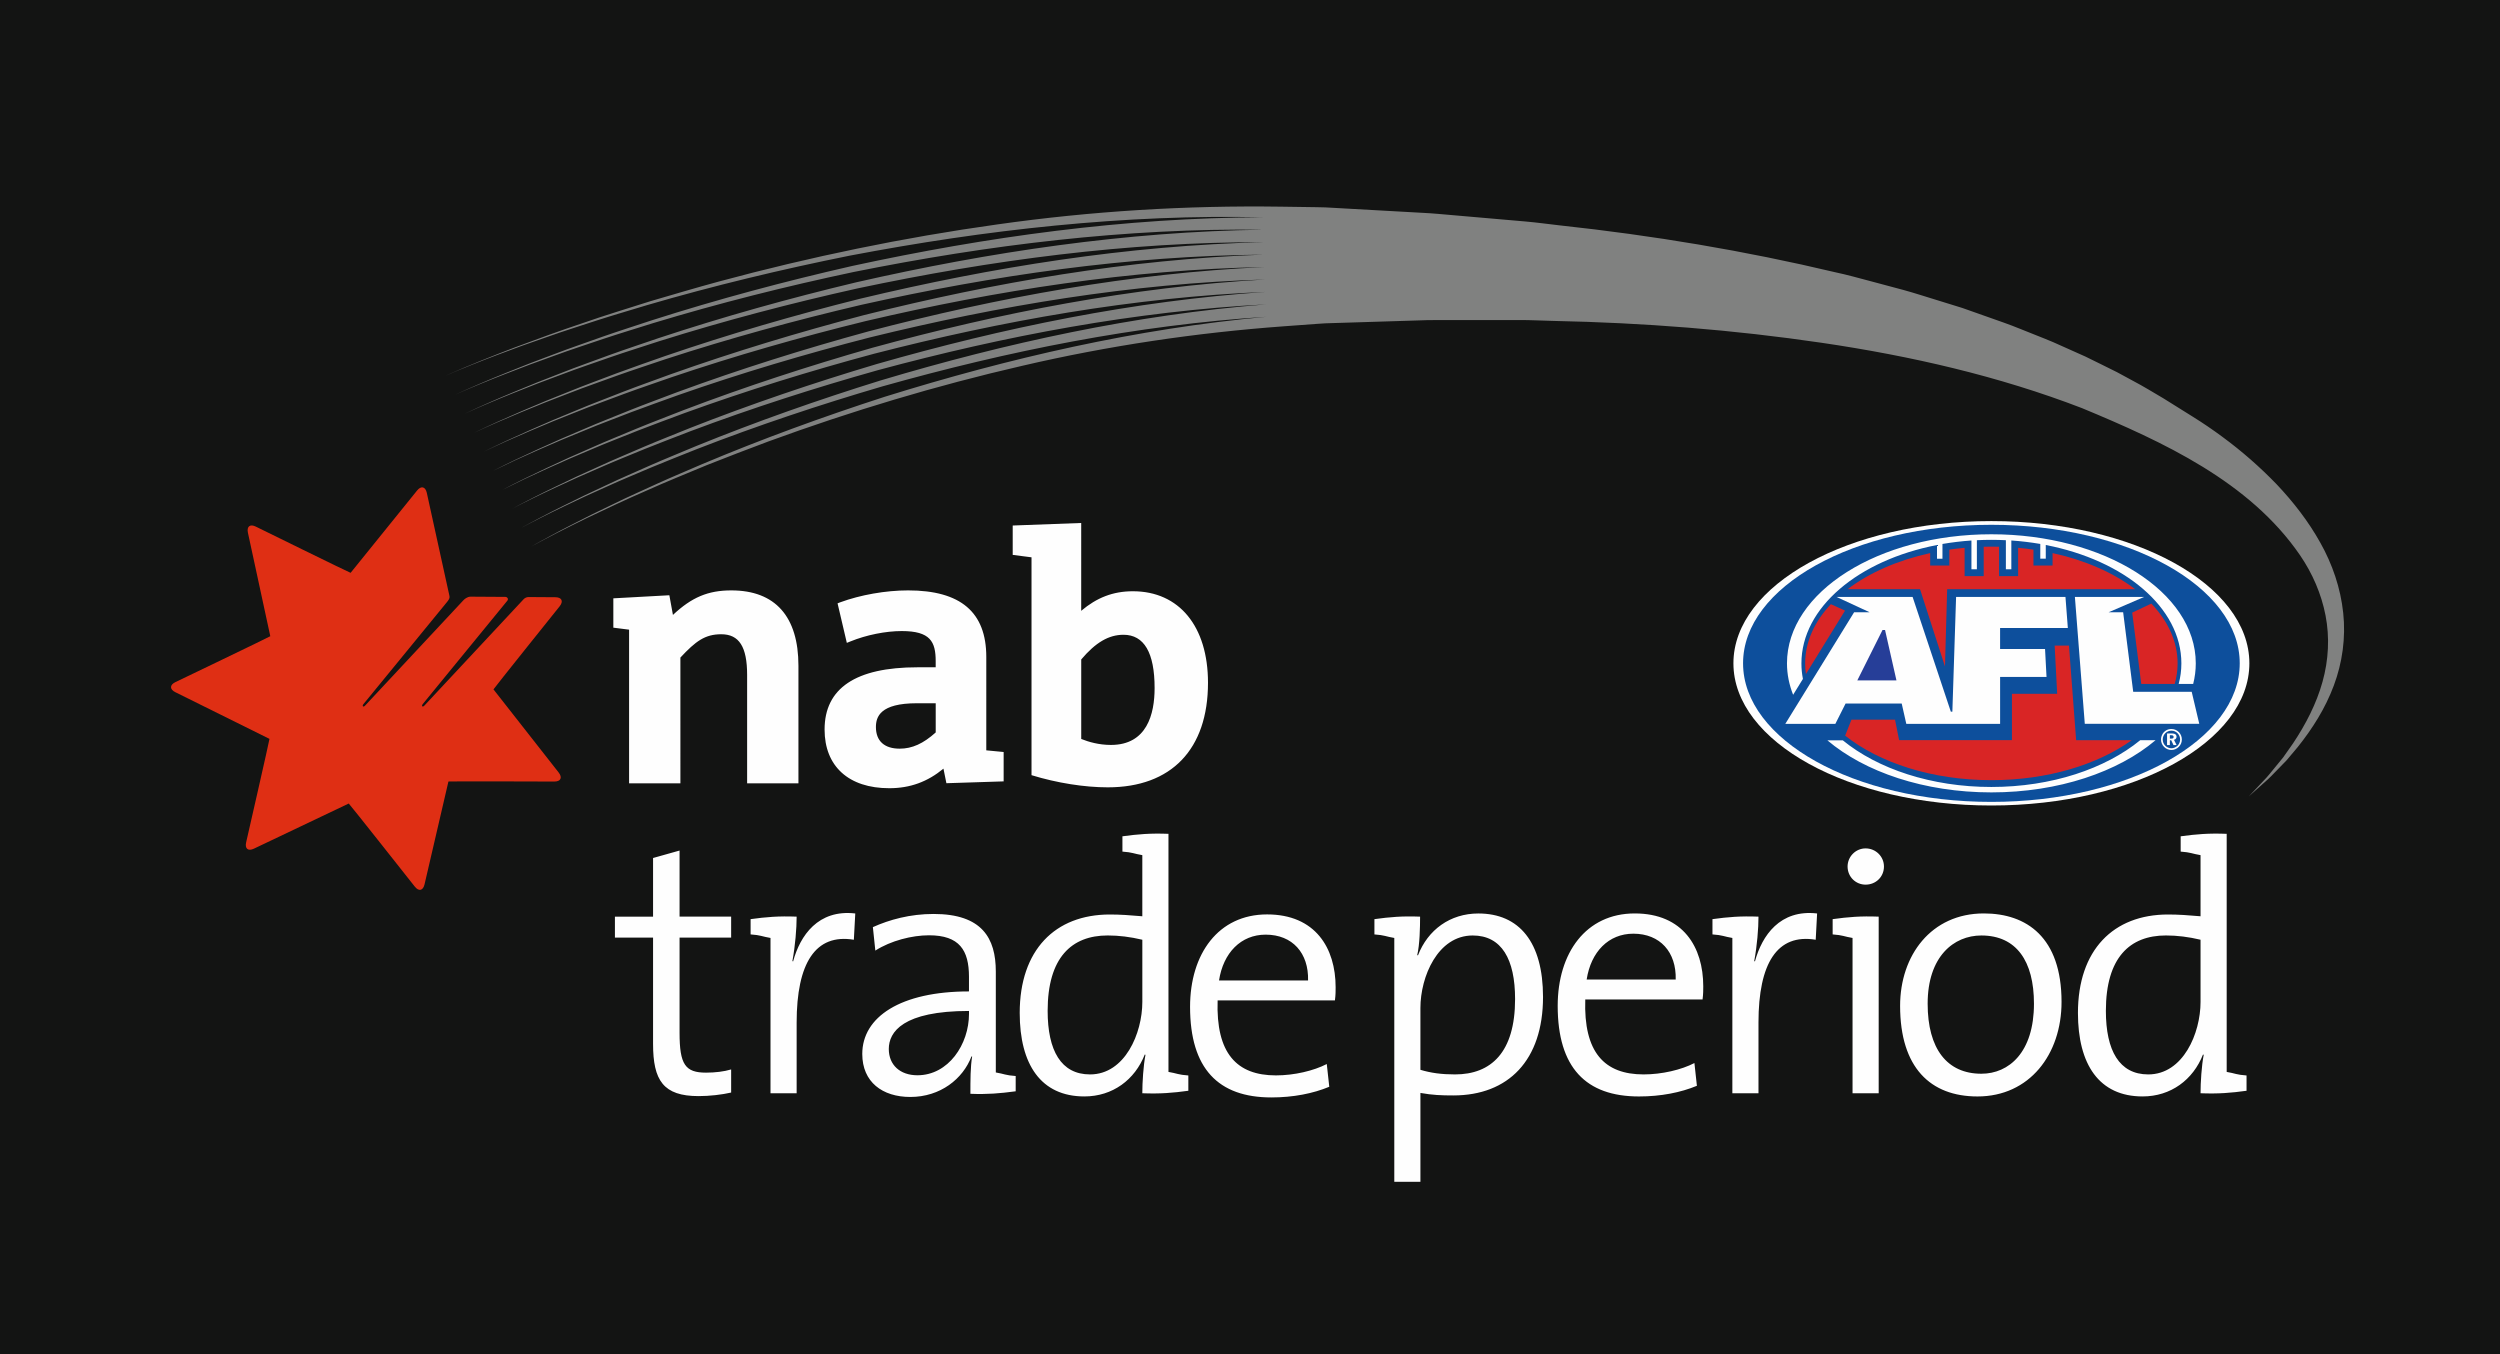 <?xml version="1.0" encoding="utf-8"?>
<!-- Generator: Adobe Illustrator 23.0.0, SVG Export Plug-In . SVG Version: 6.00 Build 0)  -->
<svg version="1.1" id="Layer_1" xmlns="http://www.w3.org/2000/svg" xmlns:xlink="http://www.w3.org/1999/xlink" x="0px" y="0px"
	 viewBox="0 0 120 65" style="enable-background:new 0 0 120 65;" xml:space="preserve">
<style type="text/css">
	.st0{fill-rule:evenodd;clip-rule:evenodd;fill:#131413;}
	.st1{fill-rule:evenodd;clip-rule:evenodd;fill:#FEFEFE;}
	.st2{fill-rule:evenodd;clip-rule:evenodd;fill:#DF2F14;}
	.st3{fill-rule:evenodd;clip-rule:evenodd;fill:#0D4F9C;}
	.st4{fill-rule:evenodd;clip-rule:evenodd;fill:#D92525;}
	.st5{fill-rule:evenodd;clip-rule:evenodd;fill:#263E98;}
	.st6{fill-rule:evenodd;clip-rule:evenodd;fill:#808180;}
</style>
<g>
	<polygon class="st0" points="0,65 120,65 120,0 0,0 	"/>
	<g transform="translate(8.077 23.214)">
		<path class="st1" d="M25.457,29.399c-1.695,0-2.187-0.75-2.187-2.507v-5.101h-1.831v-1.006h1.831v-2.815
			l1.272-0.358v3.172h2.476v1.006h-2.476v4.572c0,1.519,0.271,1.911,1.271,1.911c0.425,0,0.866-0.051,1.205-0.154
			v1.109C26.577,29.331,25.983,29.399,25.457,29.399 M29.958,22.917l0.034,0.017c0.338-1.245,1.203-2.507,2.984-2.302
			l-0.068,1.262c-1.848-0.307-2.746,1.126-2.746,3.975v3.394h-1.255V21.808c-0.407-0.068-0.462-0.137-0.955-0.17
			v-0.733c0.747-0.103,1.344-0.154,2.21-0.12C30.162,21.347,30.094,22.184,29.958,22.917 M38.434,25.312
			c-3.171,0-3.849,1.006-3.849,1.825c0,0.768,0.542,1.262,1.373,1.262c1.492,0,2.477-1.484,2.477-2.951V25.312z
			 M38.502,29.288c0-0.649,0-1.297,0.084-1.792h-0.033c-0.407,1.075-1.493,1.944-2.934,1.944
			c-1.341,0-2.307-0.717-2.307-2.064c0-1.774,1.832-3.002,5.122-3.002v-0.699c0-1.279-0.458-1.995-1.918-1.995
			c-0.813,0-1.831,0.256-2.577,0.734l-0.118-1.126c0.797-0.358,1.781-0.632,2.917-0.632
			c2.323,0,2.984,1.161,2.984,2.764v4.844c0.407,0.068,0.462,0.137,0.954,0.171v0.733
			C39.913,29.27,39.315,29.321,38.502,29.288z M46.754,21.893c-0.578-0.137-1.119-0.205-1.662-0.205
			c-1.73,0-2.882,1.058-2.882,3.617c0,1.91,0.644,3.053,2.035,3.053c1.679,0,2.51-1.979,2.51-3.481V21.893z
			 M46.754,29.262c0-0.512,0.05-1.33,0.152-1.843l-0.034-0.017c-0.474,1.212-1.543,2.013-2.899,2.013
			c-2.086,0-3.104-1.535-3.104-4.008c0-3.019,1.696-4.725,4.325-4.725c0.493,0,0.983,0.034,1.56,0.085v-2.934
			c-0.408-0.068-0.463-0.136-0.955-0.17v-0.734c0.746-0.102,1.345-0.153,2.21-0.119v11.428
			c0.406,0.068,0.463,0.137,0.954,0.171v0.734C48.216,29.245,47.618,29.296,46.754,29.262z M52.675,21.649
			c-1.187,0-2.035,0.87-2.239,2.2h4.274C54.744,22.537,53.965,21.649,52.675,21.649 M55.999,24.805h-5.63
			c-0.085,2.542,0.916,3.6,2.798,3.6c0.881,0,1.813-0.222,2.441-0.546l0.12,1.092
			c-0.78,0.324-1.73,0.512-2.782,0.512c-2.543,0-3.9-1.381-3.9-4.349c0-2.542,1.357-4.436,3.696-4.436
			c2.324,0,3.291,1.62,3.291,3.497C56.034,24.328,56.034,24.549,55.999,24.805 M62.613,21.689
			c-1.679,0-2.51,1.979-2.51,3.48v2.968c0.509,0.153,1.018,0.221,1.662,0.221c1.73,0,2.882-1.058,2.882-3.616
			C64.648,22.832,64.003,21.689,62.613,21.689 M57.895,21.638v-0.733c0.745-0.103,1.343-0.154,2.192-0.12
			c0,0.512-0.017,1.348-0.137,1.843l0.035,0.017c0.475-1.228,1.543-2.012,2.899-2.012
			c1.967,0,3.104,1.381,3.104,4.008c0,3.036-1.662,4.726-4.307,4.726c-0.577,0-1.002-0.017-1.578-0.12v4.265
			h-1.254V21.808C58.442,21.74,58.386,21.672,57.895,21.638 M70.323,21.603c-1.188,0-2.036,0.87-2.24,2.2h4.274
			C72.392,22.49,71.611,21.603,70.323,21.603 M73.646,24.759h-5.63c-0.085,2.541,0.917,3.599,2.798,3.599
			c0.881,0,1.814-0.221,2.441-0.546l0.119,1.092c-0.779,0.324-1.73,0.512-2.781,0.512
			c-2.544,0-3.901-1.381-3.901-4.349c0-2.543,1.357-4.436,3.698-4.436c2.322,0,3.289,1.619,3.289,3.497
			C73.68,24.281,73.68,24.503,73.646,24.759 M76.126,22.917l0.034,0.017c0.34-1.245,1.204-2.507,2.984-2.302
			l-0.067,1.262c-1.849-0.307-2.747,1.126-2.747,3.975v3.394H75.076V21.808c-0.407-0.068-0.463-0.137-0.955-0.17
			v-0.733c0.746-0.103,1.345-0.154,2.209-0.12C76.331,21.347,76.263,22.184,76.126,22.917 M81.471,19.249
			c-0.474,0-0.864-0.375-0.864-0.87c0-0.477,0.39-0.87,0.864-0.87c0.492,0,0.882,0.393,0.882,0.87
			C82.353,18.874,81.963,19.249,81.471,19.249z M82.1,29.263h-1.255v-7.455c-0.407-0.068-0.463-0.136-0.955-0.17
			v-0.733c0.747-0.103,1.345-0.154,2.21-0.12V29.263z M87.028,21.689c-1.323,0-2.578,1.006-2.578,3.275
			c0,2.167,0.933,3.361,2.578,3.361c1.322,0,2.525-1.025,2.525-3.361C89.554,22.917,88.707,21.689,87.028,21.689
			 M86.842,29.416c-2.256,0-3.714-1.381-3.714-4.349c0-2.424,1.492-4.436,4.019-4.436
			c2.051,0,3.73,1.142,3.73,4.247C90.877,27.403,89.334,29.416,86.842,29.416 M97.549,21.893
			c-0.577-0.137-1.119-0.205-1.662-0.205c-1.73,0-2.882,1.058-2.882,3.617c0,1.91,0.644,3.053,2.034,3.053
			c1.679,0,2.51-1.979,2.51-3.481V21.893z M97.549,29.262c0-0.512,0.05-1.33,0.152-1.843l-0.034-0.017
			c-0.475,1.212-1.543,2.013-2.9,2.013c-2.086,0-3.103-1.535-3.103-4.008c0-3.019,1.696-4.725,4.324-4.725
			c0.492,0,0.984,0.034,1.561,0.085v-2.934c-0.408-0.068-0.464-0.136-0.954-0.17v-0.734
			c0.745-0.102,1.344-0.153,2.209-0.119v11.428c0.407,0.068,0.462,0.137,0.953,0.171v0.734
			C99.013,29.245,98.414,29.296,97.549,29.262z"/>
		<path class="st2" d="M11.942,0.332L8.752,4.282C8.727,4.288,4.2,2.062,4.2,2.062
			C4.066,1.996,3.954,1.99,3.883,2.046C3.813,2.102,3.792,2.213,3.824,2.361l1.073,4.963
			C4.886,7.347,0.342,9.528,0.342,9.528c-0.135,0.065-0.209,0.15-0.21,0.24C0.131,9.858,0.205,9.945,0.339,10.011
			l4.519,2.241c0.011,0.023-1.12,4.967-1.12,4.967c-0.034,0.146-0.014,0.258,0.055,0.315
			c0.07,0.057,0.183,0.052,0.318-0.012l4.552-2.167c0.026,0.006,3.169,3.987,3.169,3.987
			c0.093,0.118,0.192,0.173,0.28,0.153c0.087-0.019,0.154-0.111,0.189-0.258l1.147-4.939
			c0.021-0.016,5.081,0.002,5.081,0.002c0.15,0.001,0.254-0.044,0.293-0.124c0.039-0.081,0.01-0.191-0.082-0.309
			c-0,0-3.13-3.991-3.13-3.991c0-0.026,3.176-3.987,3.176-3.987c0.093-0.117,0.124-0.227,0.086-0.308
			c-0.038-0.082-0.142-0.127-0.292-0.128l-1.286-0.009c-0.087,0-0.176,0.039-0.237,0.104l-4.754,5.095
			c-0.043,0.05-0.084,0.068-0.109,0.047c-0.019-0.016-0.023-0.053,0.022-0.11c0.095-0.12,2.73-3.339,4.058-4.959
			c0.03-0.04,0.037-0.08,0.019-0.116c-0.019-0.04-0.066-0.068-0.113-0.068l-1.668-0.011
			c-0.167,0-0.3,0.124-0.35,0.177c-0.772,0.826-4.625,4.949-4.705,5.041c-0.043,0.05-0.084,0.068-0.109,0.047
			c-0.019-0.016-0.023-0.053,0.022-0.11l3.996-4.881c0.095-0.117,0.152-0.195,0.133-0.298
			c-0.01-0.054-1.079-4.91-1.089-4.959c-0.033-0.147-0.099-0.239-0.186-0.26
			C12.136,0.162,12.036,0.215,11.942,0.332"/>
		<path class="st1" d="M75.127,8.624c0-3.769,5.545-6.826,12.382-6.826c6.84,0,12.384,3.056,12.384,6.826
			c0,3.772-5.544,6.826-12.384,6.826C80.671,15.451,75.127,12.396,75.127,8.624"/>
		<path class="st3" d="M75.59,8.624c0-3.674,5.338-6.648,11.918-6.648c6.584,0,11.922,2.974,11.922,6.648
			c0,3.675-5.338,6.653-11.922,6.653C80.927,15.278,75.59,12.299,75.59,8.624"/>
		<path class="st4" d="M88.496,12.313h-5.416l-0.196-0.982h-2.092l-0.302,0.766c1.637,1.302,4.173,2.137,7.019,2.137
			c2.686,0,5.094-0.743,6.733-1.917h-2.664l-0.345-4.542h-0.686l0.12,2.313h-2.171V12.313z M80.609,5.066h3.475
			l1.198,3.709l0.105-3.706h9.025c-1.033-0.788-2.399-1.392-3.966-1.735v0.598h-0.917V3.168
			c-0.242-0.037-0.486-0.063-0.736-0.087v1.358h-0.916V3.03c-0.123-0.003-0.244-0.005-0.369-0.005
			c-0.121,0-0.245,0.002-0.367,0.005v1.409h-0.917V3.081c-0.247,0.025-0.492,0.051-0.733,0.087v0.763h-0.919V3.334
			C83.008,3.677,81.642,4.281,80.609,5.066 M94.269,6.192l0.435,3.424h1.605c0.09-0.321,0.139-0.649,0.139-0.987
			c0-1.048-0.461-2.03-1.261-2.871L94.269,6.192z M80.484,6.096l-0.679-0.31
			c-0.785,0.835-1.234,1.805-1.234,2.842c0,0.175,0.011,0.343,0.036,0.512L80.484,6.096z"/>
		<path class="st1" d="M90.085,7.937l0.071,1.341h-2.228v2.252h-4.503l-0.22-0.973h-2.695l-0.49,0.973h-2.402
			l3.302-5.356h0.743l-1.587-0.735h3.652l1.834,5.506h0.074l0.179-5.506h5.25l0.114,1.492h-3.252v1.006H90.085z
			 M97.488,11.53h-5.495l-0.475-6.091h3.324l-1.704,0.735h0.696L94.317,9.993h2.808L97.488,11.53z"/>
		<polygon class="st5" points="82.405,7.025 82.284,7.025 81.073,9.446 82.953,9.446 		"/>
		<path class="st1" d="M87.508,2.431c-5.417,0-9.81,2.771-9.81,6.194c0,0.523,0.104,1.028,0.295,1.511l0.47-0.762
			c-0.047-0.243-0.072-0.491-0.072-0.745c0-2.686,2.744-4.954,6.508-5.682v0.657h0.262V2.896
			c0.451-0.076,0.916-0.134,1.391-0.166v1.381h0.261V2.716c0.229-0.012,0.461-0.018,0.695-0.018
			c0.236,0,0.466,0.006,0.697,0.018v1.395h0.262V2.729c0.474,0.032,0.939,0.09,1.39,0.166v0.708h0.263V2.946
			c3.764,0.729,6.509,2.996,6.509,5.682c0,0.338-0.044,0.666-0.13,0.988h0.696
			c0.083-0.323,0.125-0.653,0.125-0.992C97.32,5.202,92.927,2.431,87.508,2.431 M87.508,14.561
			c-2.887,0-5.462-0.875-7.132-2.24h-0.74c1.79,1.517,4.648,2.5,7.872,2.5c3.23,0,6.093-0.987,7.881-2.504
			h-0.737C92.982,13.682,90.404,14.561,87.508,14.561 M96.076,12.076h0.059c0.083,0,0.122,0.026,0.122,0.085
			c0,0.054-0.037,0.079-0.114,0.079h-0.067V12.076z M95.942,11.991v0.559h0.134v-0.23h0.067l0.107,0.23h0.15
			l-0.126-0.251c0.077-0.019,0.123-0.074,0.123-0.147c0-0.107-0.078-0.161-0.238-0.161H95.942z M96.149,11.778
			c-0.181,0-0.336,0.09-0.425,0.24c-0.048,0.087-0.073,0.174-0.073,0.263c0,0.131,0.05,0.256,0.143,0.352
			c0.095,0.098,0.221,0.152,0.355,0.152c0.13,0,0.258-0.051,0.354-0.147c0.095-0.093,0.149-0.218,0.149-0.357
			c0-0.135-0.052-0.258-0.143-0.353C96.413,11.831,96.286,11.778,96.149,11.778z M96.149,11.858
			c0.117,0,0.22,0.043,0.3,0.127c0.08,0.082,0.119,0.182,0.119,0.302c0,0.109-0.045,0.215-0.122,0.292
			c-0.085,0.079-0.19,0.124-0.298,0.124c-0.11,0-0.217-0.046-0.297-0.129c-0.078-0.077-0.117-0.183-0.117-0.295
			c0-0.11,0.044-0.218,0.124-0.301C95.938,11.901,96.036,11.858,96.149,11.858z M24.224,6.302
			c-0.056-0.314-0.172-0.944-0.172-0.944l-2.689,0.148v1.408c0,0,0.674,0.085,0.756,0.096v7.376h2.463V8.349
			c0.733-0.786,1.179-1.119,1.961-1.119c0.859,0,1.242,0.602,1.242,1.951v5.204h2.463V8.742
			c0-2.364-1.114-3.617-3.221-3.617C25.912,5.125,25.127,5.454,24.224,6.302 M40.533,2.011v1.41
			c0,0,0.816,0.101,0.903,0.116c-0.002,0.276,0,10.457,0,10.457c1.224,0.377,2.55,0.584,3.661,0.584
			c3.056,0,4.81-1.83,4.81-5.019c0-2.708-1.383-4.393-3.606-4.393c-0.954,0-1.732,0.307-2.48,0.939V1.889
			L40.533,2.011z M45.85,7.255c0.991,0,1.494,0.859,1.494,2.558c0,1.246-0.364,2.73-2.097,2.73
			c-0.581,0-1.08-0.148-1.425-0.287V8.44C44.514,7.623,45.144,7.255,45.85,7.255z M33.967,11.685
			c0-0.491,0.203-1.143,1.962-1.143h0.908v1.401c-0.595,0.535-1.131,0.779-1.727,0.779
			C34.372,12.722,33.967,12.354,33.967,11.685 M32.261,5.694l-0.135,0.052l0.445,1.898l0.173-0.07
			c0.767-0.311,1.687-0.497,2.464-0.497c1.369,0,1.628,0.507,1.628,1.445v0.294h-0.875
			c-2.961,0-4.458,1.004-4.458,2.987c0,1.768,1.16,2.817,3.104,2.817c1.008,0,1.841-0.311,2.602-0.939
			c0.051,0.244,0.141,0.699,0.141,0.699l2.748-0.088v-1.41c0,0-0.638-0.062-0.833-0.08V8.32
			c0-2.148-1.227-3.195-3.754-3.195C34.439,5.125,33.224,5.34,32.261,5.694"/>
	</g>
	<path class="st6" d="M25.495,26.241c0.067-0.038,0.111-0.069,0.195-0.115l0.236-0.132
		c0.155-0.088,0.315-0.176,0.483-0.264c0.332-0.176,0.658-0.356,1.001-0.527l1.021-0.519l1.038-0.503
		c0.689-0.342,1.401-0.649,2.102-0.976c0.705-0.32,1.422-0.617,2.134-0.927c2.864-1.205,5.795-2.273,8.765-3.234
		c5.952-1.854,12.085-3.27,18.321-3.838c-6.242,0.397-12.421,1.646-18.445,3.343
		c-3.006,0.882-5.979,1.874-8.893,3.006c-0.724,0.293-1.454,0.572-2.173,0.874
		c-0.715,0.31-1.44,0.6-2.144,0.925l-1.061,0.478l-1.046,0.495c-0.351,0.163-0.688,0.336-1.03,0.505
		c-0.173,0.085-0.339,0.17-0.501,0.255l-0.246,0.128l-0.214,0.115l0.212-0.119l0.244-0.132
		c0.161-0.088,0.326-0.176,0.497-0.264c0.34-0.174,0.674-0.353,1.023-0.522l1.04-0.512l1.055-0.496
		c0.7-0.337,1.422-0.638,2.133-0.96c0.715-0.314,1.442-0.605,2.163-0.91c2.902-1.18,5.866-2.223,8.869-3.155
		c6.018-1.798,12.208-3.151,18.496-3.65c-6.294,0.329-12.53,1.514-18.619,3.155
		c-3.038,0.854-6.045,1.82-8.996,2.928c-0.734,0.286-1.473,0.56-2.202,0.856
		c-0.725,0.304-1.46,0.589-2.175,0.908l-1.078,0.471l-1.065,0.488c-0.357,0.161-0.702,0.333-1.052,0.5
		c-0.176,0.084-0.347,0.169-0.514,0.254l-0.484,0.248c0.14-0.078,0.311-0.168,0.48-0.256
		c0.167-0.088,0.336-0.176,0.511-0.263c0.347-0.173,0.689-0.351,1.044-0.517l1.058-0.506l1.072-0.488
		c0.712-0.332,1.443-0.628,2.164-0.944c0.725-0.309,1.461-0.594,2.192-0.893c2.939-1.156,5.938-2.172,8.973-3.076
		c6.082-1.742,12.332-3.033,18.67-3.463c-6.345,0.26-12.64,1.383-18.794,2.968
		c-3.071,0.826-6.112,1.765-9.101,2.849c-0.743,0.28-1.492,0.548-2.231,0.839
		c-0.735,0.299-1.48,0.577-2.207,0.892l-1.095,0.464l-1.084,0.482c-0.715,0.321-1.445,0.666-2.11,1.001
		c0.659-0.346,1.385-0.703,2.095-1.035l1.077-0.5l1.089-0.481c0.723-0.327,1.464-0.617,2.196-0.928
		c0.735-0.303,1.481-0.582,2.221-0.875c2.977-1.132,6.01-2.121,9.078-2.998
		c6.148-1.685,12.455-2.913,18.845-3.275c-6.396,0.192-12.749,1.252-18.968,2.78
		c-3.104,0.798-6.179,1.71-9.205,2.77c-0.753,0.275-1.511,0.536-2.26,0.821
		c-0.745,0.293-1.5,0.566-2.238,0.877l-1.112,0.456l-1.102,0.476c-0.732,0.319-1.465,0.655-2.17,1
		c0.7-0.356,1.428-0.704,2.155-1.034l1.096-0.493l1.105-0.474c0.735-0.322,1.485-0.607,2.227-0.912
		c0.745-0.298,1.5-0.571,2.25-0.858c3.014-1.108,6.082-2.071,9.182-2.918
		c6.213-1.629,12.578-2.795,19.019-3.088C54.258,12.94,47.846,13.938,41.562,15.41
		c-3.136,0.77-6.246,1.656-9.309,2.691c-0.762,0.269-1.53,0.524-2.289,0.804c-0.756,0.288-1.52,0.555-2.27,0.86
		l-1.129,0.449l-1.121,0.47c-0.748,0.317-1.484,0.644-2.23,0.999c0.74-0.366,1.47-0.704,2.213-1.032
		l1.113-0.487l1.121-0.466c0.745-0.317,1.505-0.595,2.256-0.895c0.754-0.292,1.518-0.559,2.276-0.839
		c3.049-1.083,6.147-2.018,9.277-2.839c6.272-1.571,12.689-2.677,19.175-2.903
		c-6.493,0.057-12.955,0.995-19.299,2.409c-3.165,0.742-6.306,1.601-9.405,2.611
		c-0.771,0.263-1.547,0.511-2.315,0.786c-0.766,0.282-1.538,0.543-2.299,0.843l-1.144,0.441l-1.139,0.463
		c-0.764,0.315-1.502,0.632-2.288,0.997c0.781-0.377,1.515-0.706,2.275-1.033l1.133-0.48l1.139-0.459
		c0.757-0.312,1.527-0.586,2.29-0.88c0.765-0.286,1.539-0.548,2.308-0.822c3.089-1.06,6.225-1.969,9.39-2.761
		c6.343-1.517,12.825-2.557,19.369-2.712c-6.55-0.015-13.078,0.858-19.492,2.217
		c-3.201,0.713-6.379,1.546-9.518,2.533c-0.781,0.257-1.568,0.5-2.347,0.769
		c-0.776,0.277-1.56,0.532-2.332,0.828l-1.162,0.434l-1.159,0.457c-0.386,0.149-0.773,0.316-1.159,0.476
		c-0.193,0.079-0.388,0.163-0.584,0.25c-0.195,0.085-0.387,0.169-0.607,0.271c0.218-0.105,0.41-0.192,0.603-0.28
		c0.195-0.09,0.388-0.177,0.58-0.259c0.384-0.166,0.768-0.338,1.152-0.493l1.152-0.474l1.156-0.452
		c0.768-0.307,1.548-0.575,2.321-0.864c0.776-0.281,1.558-0.536,2.337-0.805c3.127-1.035,6.297-1.918,9.495-2.682
		c6.409-1.46,12.948-2.438,19.543-2.525c-6.601-0.083-13.187,0.727-19.667,2.03
		c-3.233,0.685-6.446,1.491-9.622,2.454c-0.791,0.251-1.587,0.488-2.376,0.751
		c-0.787,0.271-1.58,0.521-2.364,0.812l-1.179,0.427l-1.177,0.451c-0.392,0.147-0.787,0.312-1.181,0.471
		c-0.196,0.078-0.396,0.162-0.598,0.249l-0.301,0.129l-0.331,0.147l0.329-0.151l0.299-0.133
		c0.201-0.09,0.399-0.177,0.594-0.258c0.392-0.164,0.784-0.336,1.174-0.488l1.171-0.468l1.173-0.444
		c0.78-0.302,1.569-0.564,2.352-0.848c0.785-0.275,1.578-0.524,2.366-0.787c3.164-1.011,6.369-1.867,9.599-2.603
		c6.473-1.404,13.072-2.319,19.718-2.337c-6.652-0.152-13.296,0.595-19.841,1.843
		c-3.266,0.657-6.513,1.437-9.726,2.375c-0.8,0.245-1.606,0.476-2.405,0.734c-0.797,0.266-1.6,0.51-2.395,0.796
		l-1.196,0.419l-1.196,0.444c-0.398,0.145-0.801,0.309-1.202,0.466c-0.199,0.077-0.404,0.161-0.611,0.248
		l-0.309,0.129l-0.347,0.152l0.242-0.11l0.215-0.093l0.419-0.181l0.82-0.338
		c0.546-0.228,1.083-0.425,1.625-0.638c1.082-0.405,2.161-0.801,3.247-1.163c1.081-0.381,2.176-0.707,3.263-1.056
		c1.095-0.322,2.188-0.645,3.287-0.944c4.398-1.187,8.859-2.112,13.364-2.741c4.503-0.639,9.063-0.917,13.615-0.852
		l1.706,0.025c0.286,0,0.565,0.016,0.843,0.033l0.836,0.047l3.34,0.187c0.556,0.024,1.113,0.083,1.669,0.129
		l1.668,0.145l1.667,0.145c0.555,0.048,1.111,0.127,1.666,0.189c4.439,0.479,8.865,1.214,13.229,2.253
		c0.547,0.115,1.089,0.269,1.632,0.412l1.627,0.435c0.541,0.148,1.077,0.327,1.615,0.489l0.805,0.249l0.403,0.125
		l0.399,0.141l1.593,0.563c0.53,0.187,1.052,0.412,1.577,0.616c0.262,0.107,0.525,0.205,0.784,0.318l0.775,0.346
		l0.774,0.346l0.763,0.375l0.761,0.378l0.749,0.406c0.502,0.263,0.987,0.562,1.474,0.848l1.407,0.879
		c0.494,0.307,0.97,0.632,1.433,0.975c0.926,0.682,1.797,1.443,2.601,2.277c0.795,0.842,1.519,1.77,2.093,2.801
		c0.578,1.026,0.973,2.182,1.098,3.37c0.128,1.189-0.043,2.396-0.451,3.484
		c-0.406,1.093-1.025,2.066-1.726,2.945l-0.542,0.645l-0.585,0.601c-0.099,0.098-0.192,0.203-0.295,0.296
		l-0.311,0.278l-0.621,0.555l0.571-0.606l0.284-0.302c0.095-0.101,0.178-0.213,0.267-0.319l0.525-0.641
		l0.477-0.678c0.611-0.916,1.122-1.904,1.413-2.952c0.293-1.045,0.348-2.143,0.146-3.183
		c-0.201-1.041-0.63-2.024-1.226-2.896c-2.423-3.532-6.559-5.437-10.466-7.059
		c-4.002-1.541-8.221-2.506-12.481-3.134c-4.263-0.628-8.573-0.965-12.896-1.052
		c-0.54-0.013-1.077-0.043-1.619-0.042l-1.623,0.001l-1.621,0.001c-0.54,0.003-1.079-0.008-1.621,0.017
		l-3.244,0.101l-0.81,0.025c-0.271,0.007-0.541,0.015-0.803,0.039l-1.586,0.116
		c-4.223,0.309-8.425,0.934-12.556,1.895c-4.132,0.951-8.202,2.173-12.178,3.628
		c-0.993,0.366-1.978,0.754-2.961,1.138c-0.974,0.41-1.956,0.797-2.914,1.232c-0.966,0.419-1.915,0.865-2.856,1.314
		c-0.462,0.231-0.94,0.455-1.389,0.691l-0.677,0.351l-0.324,0.175l-0.157,0.085L25.495,26.241z"/>
</g>
</svg>

